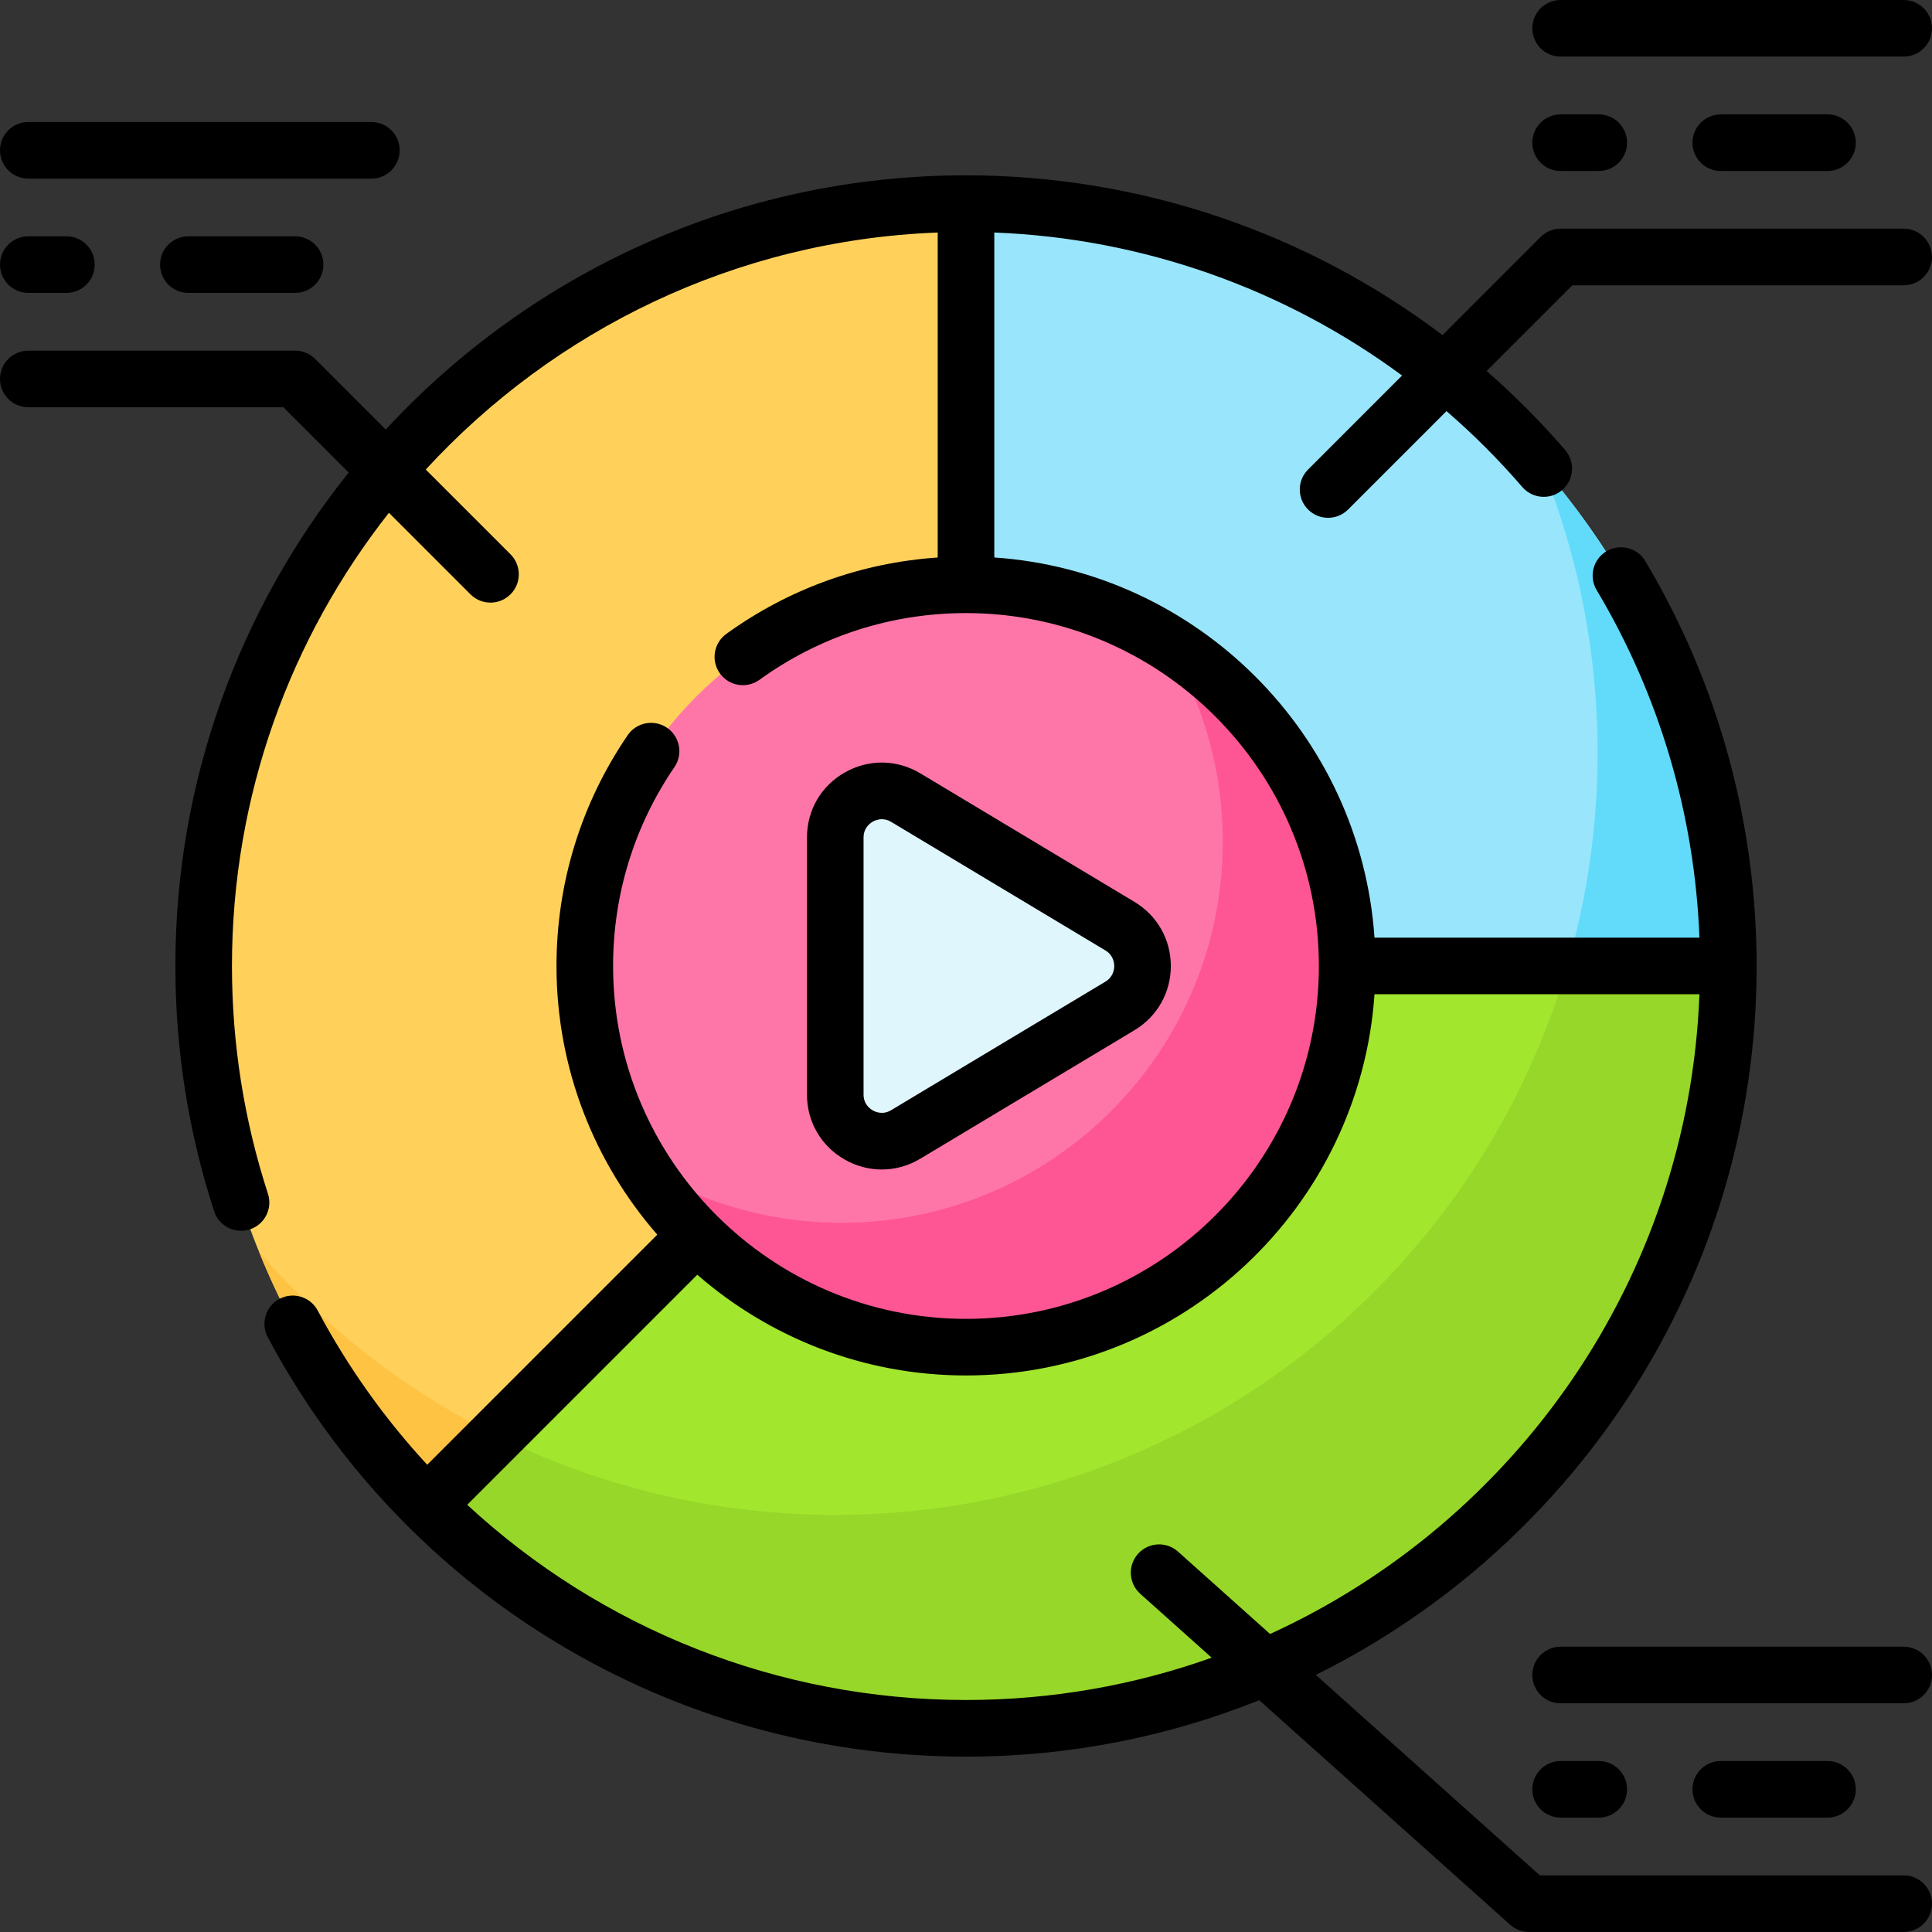 <svg width="48" height="48" viewBox="0 0 48 48" fill="none" xmlns="http://www.w3.org/2000/svg">
<rect x="0" y="0" width="48" height="48" fill="#333333" stroke="none"/>
<g clip-path="url(#clip0_4635_470)">
<path d="M24 5.059V23.999H42.941C42.941 13.539 34.461 5.059 24 5.059Z" fill="#99E6FC"/>
<path d="M42.94 24C42.94 19.257 41.196 14.921 38.315 11.598C39.202 13.79 39.691 16.186 39.691 18.697C39.691 20.538 39.428 22.318 38.938 24H42.94Z" fill="#62DBFB"/>
<path d="M10.607 37.393C14.035 40.821 18.77 42.941 24 42.941C34.461 42.941 42.941 34.461 42.941 24H24L10.607 37.393Z" fill="#A2E62E"/>
<path d="M38.939 24C36.645 31.879 29.371 37.637 20.752 37.637C17.727 37.637 14.87 36.927 12.334 35.667L10.607 37.393C14.035 40.821 18.77 42.941 24 42.941C34.461 42.941 42.941 34.461 42.941 24H38.939V24Z" fill="#97D729"/>
<path d="M5.059 23.999C5.059 29.23 7.179 33.965 10.606 37.392L23.999 23.999V5.059C13.539 5.059 5.059 13.539 5.059 23.999Z" fill="#FFD15B"/>
<path d="M6.436 31.1C7.396 33.475 8.824 35.611 10.606 37.393L12.332 35.667C10.074 34.544 8.071 32.986 6.436 31.1Z" fill="#FFC344"/>
<path d="M24 33.47C29.23 33.47 33.47 29.23 33.47 24C33.47 18.769 29.23 14.529 24 14.529C18.769 14.529 14.529 18.769 14.529 24C14.529 29.23 18.769 33.47 24 33.47Z" fill="#FE76A8"/>
<path d="M28.97 15.938C29.863 17.383 30.379 19.085 30.379 20.908C30.379 26.139 26.139 30.379 20.908 30.379C19.085 30.379 17.382 29.863 15.938 28.97C17.606 31.67 20.592 33.469 23.999 33.469C29.23 33.469 33.469 29.23 33.469 23.999C33.469 20.592 31.67 17.606 28.97 15.938Z" fill="#FE5694"/>
<path d="M20.752 27.193V20.806C20.752 19.908 21.732 19.353 22.502 19.815L27.825 23.008C28.573 23.457 28.573 24.541 27.825 24.99L22.502 28.184C21.732 28.646 20.752 28.091 20.752 27.193Z" fill="#DFF6FD"/>
<path d="M21.908 29.056C22.237 29.056 22.566 28.967 22.864 28.788L28.186 25.595C28.751 25.256 29.089 24.66 29.089 24.001C29.089 23.342 28.751 22.746 28.186 22.407L22.864 19.213C22.282 18.865 21.582 18.856 20.992 19.19C20.401 19.524 20.049 20.129 20.049 20.807V27.194C20.049 27.873 20.401 28.477 20.992 28.812C21.28 28.975 21.594 29.056 21.908 29.056ZM21.455 20.807C21.455 20.569 21.616 20.453 21.685 20.413C21.726 20.39 21.808 20.353 21.91 20.353C21.98 20.353 22.058 20.37 22.14 20.419L27.463 23.613C27.661 23.732 27.683 23.924 27.683 24.001C27.683 24.078 27.661 24.27 27.463 24.389L22.14 27.582C21.936 27.705 21.754 27.627 21.685 27.588C21.616 27.549 21.455 27.432 21.455 27.194L21.455 20.807Z" fill="black"/>
<path d="M38.773 4.248H39.721C40.109 4.248 40.424 3.933 40.424 3.545C40.424 3.157 40.109 2.842 39.721 2.842H38.773C38.385 2.842 38.07 3.157 38.07 3.545C38.07 3.933 38.385 4.248 38.773 4.248Z" fill="black"/>
<path d="M42.752 2.842C42.364 2.842 42.049 3.157 42.049 3.545C42.049 3.933 42.364 4.248 42.752 4.248H45.404C45.792 4.248 46.107 3.933 46.107 3.545C46.107 3.157 45.792 2.842 45.404 2.842H42.752Z" fill="black"/>
<path d="M38.773 1.406H47.297C47.685 1.406 48 1.092 48 0.703C48 0.315 47.685 0 47.297 0H38.773C38.385 0 38.07 0.315 38.07 0.703C38.07 1.092 38.385 1.406 38.773 1.406Z" fill="black"/>
<path d="M47.297 5.681H38.774C38.587 5.681 38.408 5.755 38.276 5.887L35.839 8.325C32.459 5.771 28.316 4.357 24.005 4.356C24.003 4.356 24.002 4.355 24 4.355C23.998 4.355 23.997 4.356 23.995 4.356C18.305 4.357 13.173 6.791 9.584 10.672L7.83 8.918C7.698 8.786 7.519 8.712 7.332 8.712H0.703C0.315 8.712 0 9.027 0 9.415C0 9.803 0.315 10.118 0.703 10.118H7.041L8.663 11.74C5.97 15.103 4.357 19.366 4.357 23.999C4.357 26.08 4.681 28.13 5.32 30.093C5.417 30.39 5.692 30.579 5.989 30.579C6.061 30.579 6.134 30.568 6.206 30.544C6.576 30.424 6.777 30.027 6.657 29.658C6.064 27.835 5.763 25.932 5.763 23.999C5.763 19.754 7.221 15.842 9.663 12.74L11.689 14.766C11.826 14.903 12.006 14.972 12.186 14.972C12.366 14.972 12.546 14.903 12.683 14.766C12.958 14.491 12.958 14.046 12.683 13.771L10.578 11.666C13.765 8.2 18.274 5.968 23.297 5.777V13.851C21.399 13.98 19.595 14.629 18.044 15.75C17.73 15.978 17.659 16.418 17.887 16.732C18.114 17.047 18.554 17.117 18.869 16.89C20.367 15.806 22.14 15.233 23.996 15.232C23.997 15.232 23.999 15.232 24 15.232C24.002 15.232 24.003 15.232 24.004 15.232C28.835 15.234 32.764 19.163 32.767 23.994C32.767 23.995 32.767 23.997 32.767 23.999C32.767 24.001 32.767 24.003 32.767 24.005C32.764 28.837 28.832 32.767 24 32.767C19.166 32.767 15.232 28.834 15.232 23.999C15.232 22.225 15.759 20.517 16.756 19.059C16.975 18.738 16.893 18.301 16.573 18.082C16.252 17.862 15.814 17.945 15.595 18.265C14.438 19.958 13.826 21.941 13.826 23.999C13.826 26.552 14.771 28.887 16.33 30.675L10.614 36.391C9.562 35.253 8.644 33.97 7.894 32.561C7.711 32.218 7.285 32.088 6.943 32.271C6.6 32.453 6.47 32.879 6.652 33.222C10.076 39.65 16.723 43.643 24 43.643C26.573 43.643 29.031 43.145 31.285 42.241L37.52 47.82C37.649 47.935 37.816 47.999 37.989 47.999H47.297C47.685 47.999 48 47.684 48 47.296C48 46.908 47.685 46.593 47.297 46.593H38.257L32.691 41.612C39.172 38.401 43.64 31.716 43.643 24.006C43.643 24.004 43.644 24.002 43.644 23.999C43.644 23.997 43.643 23.995 43.643 23.993C43.642 20.446 42.685 16.969 40.876 13.939C40.677 13.606 40.245 13.497 39.912 13.696C39.578 13.895 39.469 14.327 39.668 14.66C41.229 17.274 42.105 20.246 42.222 23.296H34.149C33.803 18.245 29.754 14.197 24.703 13.85V5.777C28.387 5.919 31.91 7.17 34.834 9.33L32.499 11.665C32.224 11.94 32.224 12.385 32.499 12.659C32.636 12.796 32.816 12.865 32.996 12.865C33.176 12.865 33.356 12.796 33.493 12.659L35.938 10.214C36.606 10.792 37.236 11.421 37.821 12.1C38.075 12.394 38.519 12.427 38.813 12.174C39.107 11.92 39.14 11.476 38.887 11.182C38.279 10.477 37.626 9.822 36.935 9.217L39.065 7.088H47.297C47.685 7.088 48 6.773 48 6.384C48 5.996 47.685 5.681 47.297 5.681ZM31.555 40.596L29.267 38.549C28.978 38.29 28.533 38.315 28.274 38.604C28.015 38.894 28.04 39.338 28.329 39.597L30.104 41.185C28.194 41.865 26.14 42.236 24 42.236C19.323 42.236 14.926 40.459 11.608 37.386L17.324 31.67C19.112 33.228 21.448 34.173 24 34.173C29.373 34.173 33.787 29.985 34.149 24.702H42.222C41.953 31.765 37.65 37.811 31.555 40.596Z" fill="black"/>
<path d="M0.703 7.277H1.65C2.038 7.277 2.353 6.963 2.353 6.574C2.353 6.186 2.038 5.871 1.65 5.871H0.703C0.315 5.871 0 6.186 0 6.574C0 6.963 0.315 7.277 0.703 7.277Z" fill="black"/>
<path d="M4.68 5.871C4.291 5.871 3.977 6.186 3.977 6.574C3.977 6.963 4.291 7.277 4.68 7.277H7.331C7.72 7.277 8.035 6.963 8.035 6.574C8.035 6.186 7.72 5.871 7.331 5.871H4.68Z" fill="black"/>
<path d="M0.703 4.438H9.226C9.615 4.438 9.93 4.123 9.93 3.734C9.93 3.346 9.615 3.031 9.226 3.031H0.703C0.315 3.031 0 3.346 0 3.734C0 4.123 0.315 4.438 0.703 4.438Z" fill="black"/>
<path d="M38.773 43.752C38.385 43.752 38.07 44.067 38.07 44.455C38.07 44.843 38.385 45.158 38.773 45.158H39.721C40.109 45.158 40.424 44.843 40.424 44.455C40.424 44.067 40.109 43.752 39.721 43.752H38.773Z" fill="black"/>
<path d="M42.752 43.752C42.364 43.752 42.049 44.067 42.049 44.455C42.049 44.843 42.364 45.158 42.752 45.158H45.404C45.792 45.158 46.107 44.843 46.107 44.455C46.107 44.067 45.792 43.752 45.404 43.752H42.752Z" fill="black"/>
<path d="M48 41.615C48 41.227 47.685 40.912 47.297 40.912H38.773C38.385 40.912 38.07 41.227 38.07 41.615C38.07 42.004 38.385 42.318 38.773 42.318H47.297C47.685 42.318 48 42.004 48 41.615Z" fill="black"/>
</g>
<defs>
<clipPath id="clip0_4635_470">
<rect width="48" height="48" fill="white"/>
</clipPath>
</defs>
</svg>
